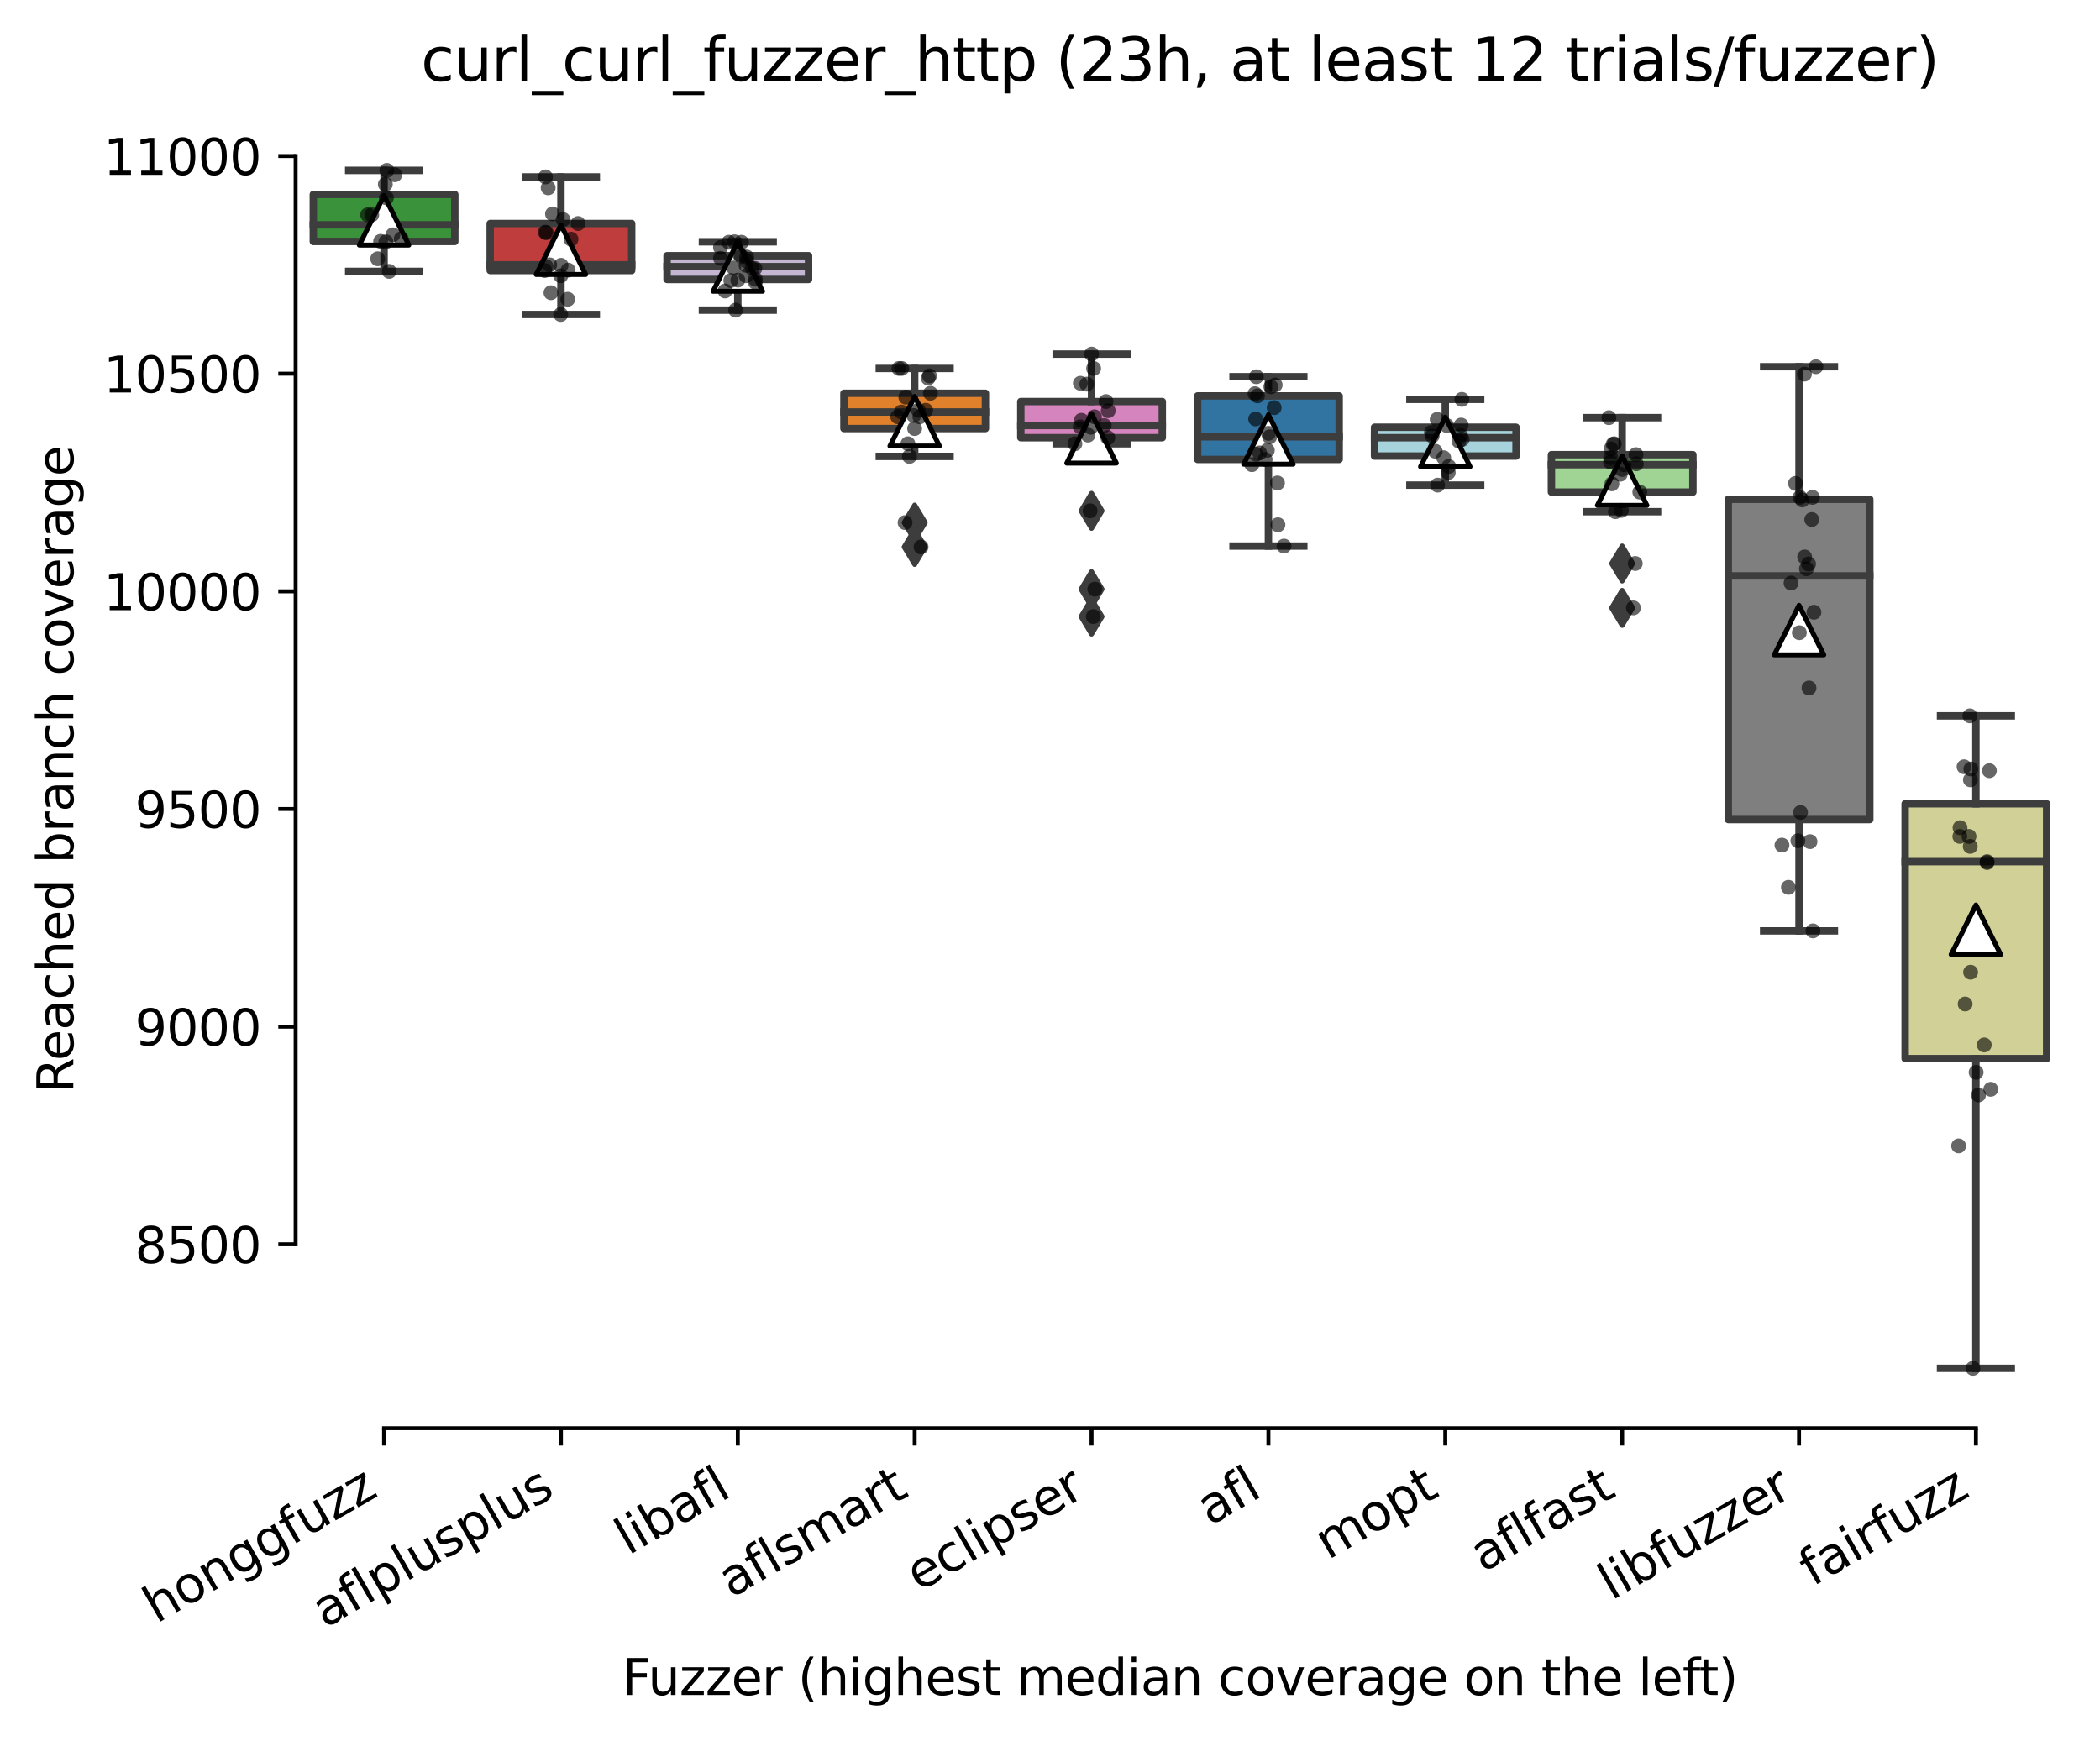 <?xml version="1.0" encoding="utf-8" standalone="no"?>
<!DOCTYPE svg PUBLIC "-//W3C//DTD SVG 1.1//EN"
  "http://www.w3.org/Graphics/SVG/1.1/DTD/svg11.dtd">
<svg xmlns:xlink="http://www.w3.org/1999/xlink" width="424.011pt" height="351.576pt" viewBox="0 0 424.011 351.576" xmlns="http://www.w3.org/2000/svg" version="1.1">
 <defs>
  <style type="text/css">*{stroke-linejoin: round; stroke-linecap: butt}</style>
 </defs>
 <g id="figure_1">
  <g id="patch_1">
   <path d="M 0 351.576 
L 424.011 351.576 
L 424.011 0 
L 0 0 
z
" style="fill: #ffffff"/>
  </g>
  <g id="axes_1">
   <g id="patch_2">
    <path d="M 59.691 288.43 
L 416.811 288.43 
L 416.811 22.318 
L 59.691 22.318 
z
" style="fill: #ffffff"/>
   </g>
   <g id="patch_3">
    <path d="M 63.262 48.765 
L 91.831 48.765 
L 91.831 39.271 
L 63.262 39.271 
L 63.262 48.765 
z
" clip-path="url(#pe1e9260112)" style="fill: #3a923a; stroke: #3d3d3d; stroke-width: 1.5; stroke-linejoin: miter"/>
   </g>
   <g id="patch_4">
    <path d="M 98.974 54.633 
L 127.543 54.633 
L 127.543 45.139 
L 98.974 45.139 
L 98.974 54.633 
z
" clip-path="url(#pe1e9260112)" style="fill: #c03d3e; stroke: #3d3d3d; stroke-width: 1.5; stroke-linejoin: miter"/>
   </g>
   <g id="patch_5">
    <path d="M 134.686 56.435 
L 163.255 56.435 
L 163.255 51.644 
L 134.686 51.644 
L 134.686 56.435 
z
" clip-path="url(#pe1e9260112)" style="fill: #c4b5d0; stroke: #3d3d3d; stroke-width: 1.5; stroke-linejoin: miter"/>
   </g>
   <g id="patch_6">
    <path d="M 170.398 86.543 
L 198.967 86.543 
L 198.967 79.422 
L 170.398 79.422 
L 170.398 86.543 
z
" clip-path="url(#pe1e9260112)" style="fill: #e1812c; stroke: #3d3d3d; stroke-width: 1.5; stroke-linejoin: miter"/>
   </g>
   <g id="patch_7">
    <path d="M 206.11 88.389 
L 234.679 88.389 
L 234.679 81.093 
L 206.11 81.093 
L 206.11 88.389 
z
" clip-path="url(#pe1e9260112)" style="fill: #d684bd; stroke: #3d3d3d; stroke-width: 1.5; stroke-linejoin: miter"/>
   </g>
   <g id="patch_8">
    <path d="M 241.822 92.784 
L 270.391 92.784 
L 270.391 79.95 
L 241.822 79.95 
L 241.822 92.784 
z
" clip-path="url(#pe1e9260112)" style="fill: #3274a1; stroke: #3d3d3d; stroke-width: 1.5; stroke-linejoin: miter"/>
   </g>
   <g id="patch_9">
    <path d="M 277.534 92.103 
L 306.103 92.103 
L 306.103 86.279 
L 277.534 86.279 
L 277.534 92.103 
z
" clip-path="url(#pe1e9260112)" style="fill: #a7d4dc; stroke: #3d3d3d; stroke-width: 1.5; stroke-linejoin: miter"/>
   </g>
   <g id="patch_10">
    <path d="M 313.246 99.377 
L 341.815 99.377 
L 341.815 91.817 
L 313.246 91.817 
L 313.246 99.377 
z
" clip-path="url(#pe1e9260112)" style="fill: #9fd495; stroke: #3d3d3d; stroke-width: 1.5; stroke-linejoin: miter"/>
   </g>
   <g id="patch_11">
    <path d="M 348.958 165.505 
L 377.527 165.505 
L 377.527 100.828 
L 348.958 100.828 
L 348.958 165.505 
z
" clip-path="url(#pe1e9260112)" style="fill: #7f7f7f; stroke: #3d3d3d; stroke-width: 1.5; stroke-linejoin: miter"/>
   </g>
   <g id="patch_12">
    <path d="M 384.67 213.788 
L 413.239 213.788 
L 413.239 162.319 
L 384.67 162.319 
L 384.67 213.788 
z
" clip-path="url(#pe1e9260112)" style="fill: #d1d197; stroke: #3d3d3d; stroke-width: 1.5; stroke-linejoin: miter"/>
   </g>
   <g id="matplotlib.axis_1">
    <g id="xtick_1">
     <g id="line2d_1">
      <defs>
       <path id="mdfa29555b4" d="M 0 0 
L 0 3.5 
" style="stroke: #000000; stroke-width: 0.8"/>
      </defs>
      <g>
       <use xlink:href="#mdfa29555b4" x="77.547" y="288.43" style="stroke: #000000; stroke-width: 0.8"/>
      </g>
     </g>
     <g id="text_1">
      <!-- honggfuzz -->
      <g transform="translate(31.607 327.933) rotate(-30) scale(0.1 -0.1)">
       <defs>
        <path id="DejaVuSans-68" d="M 3513 2113 
L 3513 0 
L 2938 0 
L 2938 2094 
Q 2938 2591 2744 2837 
Q 2550 3084 2163 3084 
Q 1697 3084 1428 2787 
Q 1159 2491 1159 1978 
L 1159 0 
L 581 0 
L 581 4863 
L 1159 4863 
L 1159 2956 
Q 1366 3272 1645 3428 
Q 1925 3584 2291 3584 
Q 2894 3584 3203 3211 
Q 3513 2838 3513 2113 
z
" transform="scale(0.016)"/>
        <path id="DejaVuSans-6f" d="M 1959 3097 
Q 1497 3097 1228 2736 
Q 959 2375 959 1747 
Q 959 1119 1226 758 
Q 1494 397 1959 397 
Q 2419 397 2687 759 
Q 2956 1122 2956 1747 
Q 2956 2369 2687 2733 
Q 2419 3097 1959 3097 
z
M 1959 3584 
Q 2709 3584 3137 3096 
Q 3566 2609 3566 1747 
Q 3566 888 3137 398 
Q 2709 -91 1959 -91 
Q 1206 -91 779 398 
Q 353 888 353 1747 
Q 353 2609 779 3096 
Q 1206 3584 1959 3584 
z
" transform="scale(0.016)"/>
        <path id="DejaVuSans-6e" d="M 3513 2113 
L 3513 0 
L 2938 0 
L 2938 2094 
Q 2938 2591 2744 2837 
Q 2550 3084 2163 3084 
Q 1697 3084 1428 2787 
Q 1159 2491 1159 1978 
L 1159 0 
L 581 0 
L 581 3500 
L 1159 3500 
L 1159 2956 
Q 1366 3272 1645 3428 
Q 1925 3584 2291 3584 
Q 2894 3584 3203 3211 
Q 3513 2838 3513 2113 
z
" transform="scale(0.016)"/>
        <path id="DejaVuSans-67" d="M 2906 1791 
Q 2906 2416 2648 2759 
Q 2391 3103 1925 3103 
Q 1463 3103 1205 2759 
Q 947 2416 947 1791 
Q 947 1169 1205 825 
Q 1463 481 1925 481 
Q 2391 481 2648 825 
Q 2906 1169 2906 1791 
z
M 3481 434 
Q 3481 -459 3084 -895 
Q 2688 -1331 1869 -1331 
Q 1566 -1331 1297 -1286 
Q 1028 -1241 775 -1147 
L 775 -588 
Q 1028 -725 1275 -790 
Q 1522 -856 1778 -856 
Q 2344 -856 2625 -561 
Q 2906 -266 2906 331 
L 2906 616 
Q 2728 306 2450 153 
Q 2172 0 1784 0 
Q 1141 0 747 490 
Q 353 981 353 1791 
Q 353 2603 747 3093 
Q 1141 3584 1784 3584 
Q 2172 3584 2450 3431 
Q 2728 3278 2906 2969 
L 2906 3500 
L 3481 3500 
L 3481 434 
z
" transform="scale(0.016)"/>
        <path id="DejaVuSans-66" d="M 2375 4863 
L 2375 4384 
L 1825 4384 
Q 1516 4384 1395 4259 
Q 1275 4134 1275 3809 
L 1275 3500 
L 2222 3500 
L 2222 3053 
L 1275 3053 
L 1275 0 
L 697 0 
L 697 3053 
L 147 3053 
L 147 3500 
L 697 3500 
L 697 3744 
Q 697 4328 969 4595 
Q 1241 4863 1831 4863 
L 2375 4863 
z
" transform="scale(0.016)"/>
        <path id="DejaVuSans-75" d="M 544 1381 
L 544 3500 
L 1119 3500 
L 1119 1403 
Q 1119 906 1312 657 
Q 1506 409 1894 409 
Q 2359 409 2629 706 
Q 2900 1003 2900 1516 
L 2900 3500 
L 3475 3500 
L 3475 0 
L 2900 0 
L 2900 538 
Q 2691 219 2414 64 
Q 2138 -91 1772 -91 
Q 1169 -91 856 284 
Q 544 659 544 1381 
z
M 1991 3584 
L 1991 3584 
z
" transform="scale(0.016)"/>
        <path id="DejaVuSans-7a" d="M 353 3500 
L 3084 3500 
L 3084 2975 
L 922 459 
L 3084 459 
L 3084 0 
L 275 0 
L 275 525 
L 2438 3041 
L 353 3041 
L 353 3500 
z
" transform="scale(0.016)"/>
       </defs>
       <use xlink:href="#DejaVuSans-68"/>
       <use xlink:href="#DejaVuSans-6f" x="63.379"/>
       <use xlink:href="#DejaVuSans-6e" x="124.561"/>
       <use xlink:href="#DejaVuSans-67" x="187.939"/>
       <use xlink:href="#DejaVuSans-67" x="251.416"/>
       <use xlink:href="#DejaVuSans-66" x="314.893"/>
       <use xlink:href="#DejaVuSans-75" x="350.098"/>
       <use xlink:href="#DejaVuSans-7a" x="413.477"/>
       <use xlink:href="#DejaVuSans-7a" x="465.967"/>
      </g>
     </g>
    </g>
    <g id="xtick_2">
     <g id="line2d_2">
      <g>
       <use xlink:href="#mdfa29555b4" x="113.259" y="288.43" style="stroke: #000000; stroke-width: 0.8"/>
      </g>
     </g>
     <g id="text_2">
      <!-- aflplusplus -->
      <g transform="translate(65.65 328.897) rotate(-30) scale(0.1 -0.1)">
       <defs>
        <path id="DejaVuSans-61" d="M 2194 1759 
Q 1497 1759 1228 1600 
Q 959 1441 959 1056 
Q 959 750 1161 570 
Q 1363 391 1709 391 
Q 2188 391 2477 730 
Q 2766 1069 2766 1631 
L 2766 1759 
L 2194 1759 
z
M 3341 1997 
L 3341 0 
L 2766 0 
L 2766 531 
Q 2569 213 2275 61 
Q 1981 -91 1556 -91 
Q 1019 -91 701 211 
Q 384 513 384 1019 
Q 384 1609 779 1909 
Q 1175 2209 1959 2209 
L 2766 2209 
L 2766 2266 
Q 2766 2663 2505 2880 
Q 2244 3097 1772 3097 
Q 1472 3097 1187 3025 
Q 903 2953 641 2809 
L 641 3341 
Q 956 3463 1253 3523 
Q 1550 3584 1831 3584 
Q 2591 3584 2966 3190 
Q 3341 2797 3341 1997 
z
" transform="scale(0.016)"/>
        <path id="DejaVuSans-6c" d="M 603 4863 
L 1178 4863 
L 1178 0 
L 603 0 
L 603 4863 
z
" transform="scale(0.016)"/>
        <path id="DejaVuSans-70" d="M 1159 525 
L 1159 -1331 
L 581 -1331 
L 581 3500 
L 1159 3500 
L 1159 2969 
Q 1341 3281 1617 3432 
Q 1894 3584 2278 3584 
Q 2916 3584 3314 3078 
Q 3713 2572 3713 1747 
Q 3713 922 3314 415 
Q 2916 -91 2278 -91 
Q 1894 -91 1617 61 
Q 1341 213 1159 525 
z
M 3116 1747 
Q 3116 2381 2855 2742 
Q 2594 3103 2138 3103 
Q 1681 3103 1420 2742 
Q 1159 2381 1159 1747 
Q 1159 1113 1420 752 
Q 1681 391 2138 391 
Q 2594 391 2855 752 
Q 3116 1113 3116 1747 
z
" transform="scale(0.016)"/>
        <path id="DejaVuSans-73" d="M 2834 3397 
L 2834 2853 
Q 2591 2978 2328 3040 
Q 2066 3103 1784 3103 
Q 1356 3103 1142 2972 
Q 928 2841 928 2578 
Q 928 2378 1081 2264 
Q 1234 2150 1697 2047 
L 1894 2003 
Q 2506 1872 2764 1633 
Q 3022 1394 3022 966 
Q 3022 478 2636 193 
Q 2250 -91 1575 -91 
Q 1294 -91 989 -36 
Q 684 19 347 128 
L 347 722 
Q 666 556 975 473 
Q 1284 391 1588 391 
Q 1994 391 2212 530 
Q 2431 669 2431 922 
Q 2431 1156 2273 1281 
Q 2116 1406 1581 1522 
L 1381 1569 
Q 847 1681 609 1914 
Q 372 2147 372 2553 
Q 372 3047 722 3315 
Q 1072 3584 1716 3584 
Q 2034 3584 2315 3537 
Q 2597 3491 2834 3397 
z
" transform="scale(0.016)"/>
       </defs>
       <use xlink:href="#DejaVuSans-61"/>
       <use xlink:href="#DejaVuSans-66" x="61.279"/>
       <use xlink:href="#DejaVuSans-6c" x="96.484"/>
       <use xlink:href="#DejaVuSans-70" x="124.268"/>
       <use xlink:href="#DejaVuSans-6c" x="187.744"/>
       <use xlink:href="#DejaVuSans-75" x="215.527"/>
       <use xlink:href="#DejaVuSans-73" x="278.906"/>
       <use xlink:href="#DejaVuSans-70" x="331.006"/>
       <use xlink:href="#DejaVuSans-6c" x="394.482"/>
       <use xlink:href="#DejaVuSans-75" x="422.266"/>
       <use xlink:href="#DejaVuSans-73" x="485.645"/>
      </g>
     </g>
    </g>
    <g id="xtick_3">
     <g id="line2d_3">
      <g>
       <use xlink:href="#mdfa29555b4" x="148.971" y="288.43" style="stroke: #000000; stroke-width: 0.8"/>
      </g>
     </g>
     <g id="text_3">
      <!-- libafl -->
      <g transform="translate(126.859 314.176) rotate(-30) scale(0.1 -0.1)">
       <defs>
        <path id="DejaVuSans-69" d="M 603 3500 
L 1178 3500 
L 1178 0 
L 603 0 
L 603 3500 
z
M 603 4863 
L 1178 4863 
L 1178 4134 
L 603 4134 
L 603 4863 
z
" transform="scale(0.016)"/>
        <path id="DejaVuSans-62" d="M 3116 1747 
Q 3116 2381 2855 2742 
Q 2594 3103 2138 3103 
Q 1681 3103 1420 2742 
Q 1159 2381 1159 1747 
Q 1159 1113 1420 752 
Q 1681 391 2138 391 
Q 2594 391 2855 752 
Q 3116 1113 3116 1747 
z
M 1159 2969 
Q 1341 3281 1617 3432 
Q 1894 3584 2278 3584 
Q 2916 3584 3314 3078 
Q 3713 2572 3713 1747 
Q 3713 922 3314 415 
Q 2916 -91 2278 -91 
Q 1894 -91 1617 61 
Q 1341 213 1159 525 
L 1159 0 
L 581 0 
L 581 4863 
L 1159 4863 
L 1159 2969 
z
" transform="scale(0.016)"/>
       </defs>
       <use xlink:href="#DejaVuSans-6c"/>
       <use xlink:href="#DejaVuSans-69" x="27.783"/>
       <use xlink:href="#DejaVuSans-62" x="55.566"/>
       <use xlink:href="#DejaVuSans-61" x="119.043"/>
       <use xlink:href="#DejaVuSans-66" x="180.322"/>
       <use xlink:href="#DejaVuSans-6c" x="215.527"/>
      </g>
     </g>
    </g>
    <g id="xtick_4">
     <g id="line2d_4">
      <g>
       <use xlink:href="#mdfa29555b4" x="184.683" y="288.43" style="stroke: #000000; stroke-width: 0.8"/>
      </g>
     </g>
     <g id="text_4">
      <!-- aflsmart -->
      <g transform="translate(147.672 322.779) rotate(-30) scale(0.1 -0.1)">
       <defs>
        <path id="DejaVuSans-6d" d="M 3328 2828 
Q 3544 3216 3844 3400 
Q 4144 3584 4550 3584 
Q 5097 3584 5394 3201 
Q 5691 2819 5691 2113 
L 5691 0 
L 5113 0 
L 5113 2094 
Q 5113 2597 4934 2840 
Q 4756 3084 4391 3084 
Q 3944 3084 3684 2787 
Q 3425 2491 3425 1978 
L 3425 0 
L 2847 0 
L 2847 2094 
Q 2847 2600 2669 2842 
Q 2491 3084 2119 3084 
Q 1678 3084 1418 2786 
Q 1159 2488 1159 1978 
L 1159 0 
L 581 0 
L 581 3500 
L 1159 3500 
L 1159 2956 
Q 1356 3278 1631 3431 
Q 1906 3584 2284 3584 
Q 2666 3584 2933 3390 
Q 3200 3197 3328 2828 
z
" transform="scale(0.016)"/>
        <path id="DejaVuSans-72" d="M 2631 2963 
Q 2534 3019 2420 3045 
Q 2306 3072 2169 3072 
Q 1681 3072 1420 2755 
Q 1159 2438 1159 1844 
L 1159 0 
L 581 0 
L 581 3500 
L 1159 3500 
L 1159 2956 
Q 1341 3275 1631 3429 
Q 1922 3584 2338 3584 
Q 2397 3584 2469 3576 
Q 2541 3569 2628 3553 
L 2631 2963 
z
" transform="scale(0.016)"/>
        <path id="DejaVuSans-74" d="M 1172 4494 
L 1172 3500 
L 2356 3500 
L 2356 3053 
L 1172 3053 
L 1172 1153 
Q 1172 725 1289 603 
Q 1406 481 1766 481 
L 2356 481 
L 2356 0 
L 1766 0 
Q 1100 0 847 248 
Q 594 497 594 1153 
L 594 3053 
L 172 3053 
L 172 3500 
L 594 3500 
L 594 4494 
L 1172 4494 
z
" transform="scale(0.016)"/>
       </defs>
       <use xlink:href="#DejaVuSans-61"/>
       <use xlink:href="#DejaVuSans-66" x="61.279"/>
       <use xlink:href="#DejaVuSans-6c" x="96.484"/>
       <use xlink:href="#DejaVuSans-73" x="124.268"/>
       <use xlink:href="#DejaVuSans-6d" x="176.367"/>
       <use xlink:href="#DejaVuSans-61" x="273.779"/>
       <use xlink:href="#DejaVuSans-72" x="335.059"/>
       <use xlink:href="#DejaVuSans-74" x="376.172"/>
      </g>
     </g>
    </g>
    <g id="xtick_5">
     <g id="line2d_5">
      <g>
       <use xlink:href="#mdfa29555b4" x="220.395" y="288.43" style="stroke: #000000; stroke-width: 0.8"/>
      </g>
     </g>
     <g id="text_5">
      <!-- eclipser -->
      <g transform="translate(185.554 321.525) rotate(-30) scale(0.1 -0.1)">
       <defs>
        <path id="DejaVuSans-65" d="M 3597 1894 
L 3597 1613 
L 953 1613 
Q 991 1019 1311 708 
Q 1631 397 2203 397 
Q 2534 397 2845 478 
Q 3156 559 3463 722 
L 3463 178 
Q 3153 47 2828 -22 
Q 2503 -91 2169 -91 
Q 1331 -91 842 396 
Q 353 884 353 1716 
Q 353 2575 817 3079 
Q 1281 3584 2069 3584 
Q 2775 3584 3186 3129 
Q 3597 2675 3597 1894 
z
M 3022 2063 
Q 3016 2534 2758 2815 
Q 2500 3097 2075 3097 
Q 1594 3097 1305 2825 
Q 1016 2553 972 2059 
L 3022 2063 
z
" transform="scale(0.016)"/>
        <path id="DejaVuSans-63" d="M 3122 3366 
L 3122 2828 
Q 2878 2963 2633 3030 
Q 2388 3097 2138 3097 
Q 1578 3097 1268 2742 
Q 959 2388 959 1747 
Q 959 1106 1268 751 
Q 1578 397 2138 397 
Q 2388 397 2633 464 
Q 2878 531 3122 666 
L 3122 134 
Q 2881 22 2623 -34 
Q 2366 -91 2075 -91 
Q 1284 -91 818 406 
Q 353 903 353 1747 
Q 353 2603 823 3093 
Q 1294 3584 2113 3584 
Q 2378 3584 2631 3529 
Q 2884 3475 3122 3366 
z
" transform="scale(0.016)"/>
       </defs>
       <use xlink:href="#DejaVuSans-65"/>
       <use xlink:href="#DejaVuSans-63" x="61.523"/>
       <use xlink:href="#DejaVuSans-6c" x="116.504"/>
       <use xlink:href="#DejaVuSans-69" x="144.287"/>
       <use xlink:href="#DejaVuSans-70" x="172.07"/>
       <use xlink:href="#DejaVuSans-73" x="235.547"/>
       <use xlink:href="#DejaVuSans-65" x="287.646"/>
       <use xlink:href="#DejaVuSans-72" x="349.17"/>
      </g>
     </g>
    </g>
    <g id="xtick_6">
     <g id="line2d_6">
      <g>
       <use xlink:href="#mdfa29555b4" x="256.107" y="288.43" style="stroke: #000000; stroke-width: 0.8"/>
      </g>
     </g>
     <g id="text_6">
      <!-- afl -->
      <g transform="translate(244.305 308.224) rotate(-30) scale(0.1 -0.1)">
       <use xlink:href="#DejaVuSans-61"/>
       <use xlink:href="#DejaVuSans-66" x="61.279"/>
       <use xlink:href="#DejaVuSans-6c" x="96.484"/>
      </g>
     </g>
    </g>
    <g id="xtick_7">
     <g id="line2d_7">
      <g>
       <use xlink:href="#mdfa29555b4" x="291.819" y="288.43" style="stroke: #000000; stroke-width: 0.8"/>
      </g>
     </g>
     <g id="text_7">
      <!-- mopt -->
      <g transform="translate(268.151 315.075) rotate(-30) scale(0.1 -0.1)">
       <use xlink:href="#DejaVuSans-6d"/>
       <use xlink:href="#DejaVuSans-6f" x="97.412"/>
       <use xlink:href="#DejaVuSans-70" x="158.594"/>
       <use xlink:href="#DejaVuSans-74" x="222.07"/>
      </g>
     </g>
    </g>
    <g id="xtick_8">
     <g id="line2d_8">
      <g>
       <use xlink:href="#mdfa29555b4" x="327.531" y="288.43" style="stroke: #000000; stroke-width: 0.8"/>
      </g>
     </g>
     <g id="text_8">
      <!-- aflfast -->
      <g transform="translate(299.467 317.613) rotate(-30) scale(0.1 -0.1)">
       <use xlink:href="#DejaVuSans-61"/>
       <use xlink:href="#DejaVuSans-66" x="61.279"/>
       <use xlink:href="#DejaVuSans-6c" x="96.484"/>
       <use xlink:href="#DejaVuSans-66" x="124.268"/>
       <use xlink:href="#DejaVuSans-61" x="159.473"/>
       <use xlink:href="#DejaVuSans-73" x="220.752"/>
       <use xlink:href="#DejaVuSans-74" x="272.852"/>
      </g>
     </g>
    </g>
    <g id="xtick_9">
     <g id="line2d_9">
      <g>
       <use xlink:href="#mdfa29555b4" x="363.243" y="288.43" style="stroke: #000000; stroke-width: 0.8"/>
      </g>
     </g>
     <g id="text_9">
      <!-- libfuzzer -->
      <g transform="translate(325.376 323.272) rotate(-30) scale(0.1 -0.1)">
       <use xlink:href="#DejaVuSans-6c"/>
       <use xlink:href="#DejaVuSans-69" x="27.783"/>
       <use xlink:href="#DejaVuSans-62" x="55.566"/>
       <use xlink:href="#DejaVuSans-66" x="119.043"/>
       <use xlink:href="#DejaVuSans-75" x="154.248"/>
       <use xlink:href="#DejaVuSans-7a" x="217.627"/>
       <use xlink:href="#DejaVuSans-7a" x="270.117"/>
       <use xlink:href="#DejaVuSans-65" x="322.607"/>
       <use xlink:href="#DejaVuSans-72" x="384.131"/>
      </g>
     </g>
    </g>
    <g id="xtick_10">
     <g id="line2d_10">
      <g>
       <use xlink:href="#mdfa29555b4" x="398.955" y="288.43" style="stroke: #000000; stroke-width: 0.8"/>
      </g>
     </g>
     <g id="text_10">
      <!-- fairfuzz -->
      <g transform="translate(365.965 320.457) rotate(-30) scale(0.1 -0.1)">
       <use xlink:href="#DejaVuSans-66"/>
       <use xlink:href="#DejaVuSans-61" x="35.205"/>
       <use xlink:href="#DejaVuSans-69" x="96.484"/>
       <use xlink:href="#DejaVuSans-72" x="124.268"/>
       <use xlink:href="#DejaVuSans-66" x="165.381"/>
       <use xlink:href="#DejaVuSans-75" x="200.586"/>
       <use xlink:href="#DejaVuSans-7a" x="263.965"/>
       <use xlink:href="#DejaVuSans-7a" x="316.455"/>
      </g>
     </g>
    </g>
    <g id="text_11">
     <!-- Fuzzer (highest median coverage on the left) -->
     <g transform="translate(125.633 342.297) scale(0.1 -0.1)">
      <defs>
       <path id="DejaVuSans-46" d="M 628 4666 
L 3309 4666 
L 3309 4134 
L 1259 4134 
L 1259 2759 
L 3109 2759 
L 3109 2228 
L 1259 2228 
L 1259 0 
L 628 0 
L 628 4666 
z
" transform="scale(0.016)"/>
       <path id="DejaVuSans-20" transform="scale(0.016)"/>
       <path id="DejaVuSans-28" d="M 1984 4856 
Q 1566 4138 1362 3434 
Q 1159 2731 1159 2009 
Q 1159 1288 1364 580 
Q 1569 -128 1984 -844 
L 1484 -844 
Q 1016 -109 783 600 
Q 550 1309 550 2009 
Q 550 2706 781 3412 
Q 1013 4119 1484 4856 
L 1984 4856 
z
" transform="scale(0.016)"/>
       <path id="DejaVuSans-64" d="M 2906 2969 
L 2906 4863 
L 3481 4863 
L 3481 0 
L 2906 0 
L 2906 525 
Q 2725 213 2448 61 
Q 2172 -91 1784 -91 
Q 1150 -91 751 415 
Q 353 922 353 1747 
Q 353 2572 751 3078 
Q 1150 3584 1784 3584 
Q 2172 3584 2448 3432 
Q 2725 3281 2906 2969 
z
M 947 1747 
Q 947 1113 1208 752 
Q 1469 391 1925 391 
Q 2381 391 2643 752 
Q 2906 1113 2906 1747 
Q 2906 2381 2643 2742 
Q 2381 3103 1925 3103 
Q 1469 3103 1208 2742 
Q 947 2381 947 1747 
z
" transform="scale(0.016)"/>
       <path id="DejaVuSans-76" d="M 191 3500 
L 800 3500 
L 1894 563 
L 2988 3500 
L 3597 3500 
L 2284 0 
L 1503 0 
L 191 3500 
z
" transform="scale(0.016)"/>
       <path id="DejaVuSans-29" d="M 513 4856 
L 1013 4856 
Q 1481 4119 1714 3412 
Q 1947 2706 1947 2009 
Q 1947 1309 1714 600 
Q 1481 -109 1013 -844 
L 513 -844 
Q 928 -128 1133 580 
Q 1338 1288 1338 2009 
Q 1338 2731 1133 3434 
Q 928 4138 513 4856 
z
" transform="scale(0.016)"/>
      </defs>
      <use xlink:href="#DejaVuSans-46"/>
      <use xlink:href="#DejaVuSans-75" x="52.02"/>
      <use xlink:href="#DejaVuSans-7a" x="115.398"/>
      <use xlink:href="#DejaVuSans-7a" x="167.889"/>
      <use xlink:href="#DejaVuSans-65" x="220.379"/>
      <use xlink:href="#DejaVuSans-72" x="281.902"/>
      <use xlink:href="#DejaVuSans-20" x="323.016"/>
      <use xlink:href="#DejaVuSans-28" x="354.803"/>
      <use xlink:href="#DejaVuSans-68" x="393.816"/>
      <use xlink:href="#DejaVuSans-69" x="457.195"/>
      <use xlink:href="#DejaVuSans-67" x="484.979"/>
      <use xlink:href="#DejaVuSans-68" x="548.455"/>
      <use xlink:href="#DejaVuSans-65" x="611.834"/>
      <use xlink:href="#DejaVuSans-73" x="673.357"/>
      <use xlink:href="#DejaVuSans-74" x="725.457"/>
      <use xlink:href="#DejaVuSans-20" x="764.666"/>
      <use xlink:href="#DejaVuSans-6d" x="796.453"/>
      <use xlink:href="#DejaVuSans-65" x="893.865"/>
      <use xlink:href="#DejaVuSans-64" x="955.389"/>
      <use xlink:href="#DejaVuSans-69" x="1018.865"/>
      <use xlink:href="#DejaVuSans-61" x="1046.648"/>
      <use xlink:href="#DejaVuSans-6e" x="1107.928"/>
      <use xlink:href="#DejaVuSans-20" x="1171.307"/>
      <use xlink:href="#DejaVuSans-63" x="1203.094"/>
      <use xlink:href="#DejaVuSans-6f" x="1258.074"/>
      <use xlink:href="#DejaVuSans-76" x="1319.256"/>
      <use xlink:href="#DejaVuSans-65" x="1378.436"/>
      <use xlink:href="#DejaVuSans-72" x="1439.959"/>
      <use xlink:href="#DejaVuSans-61" x="1481.072"/>
      <use xlink:href="#DejaVuSans-67" x="1542.352"/>
      <use xlink:href="#DejaVuSans-65" x="1605.828"/>
      <use xlink:href="#DejaVuSans-20" x="1667.352"/>
      <use xlink:href="#DejaVuSans-6f" x="1699.139"/>
      <use xlink:href="#DejaVuSans-6e" x="1760.32"/>
      <use xlink:href="#DejaVuSans-20" x="1823.699"/>
      <use xlink:href="#DejaVuSans-74" x="1855.486"/>
      <use xlink:href="#DejaVuSans-68" x="1894.695"/>
      <use xlink:href="#DejaVuSans-65" x="1958.074"/>
      <use xlink:href="#DejaVuSans-20" x="2019.598"/>
      <use xlink:href="#DejaVuSans-6c" x="2051.385"/>
      <use xlink:href="#DejaVuSans-65" x="2079.168"/>
      <use xlink:href="#DejaVuSans-66" x="2140.691"/>
      <use xlink:href="#DejaVuSans-74" x="2174.146"/>
      <use xlink:href="#DejaVuSans-29" x="2213.355"/>
     </g>
    </g>
   </g>
   <g id="matplotlib.axis_2">
    <g id="ytick_1">
     <g id="line2d_11">
      <defs>
       <path id="m0eae059e05" d="M 0 0 
L -3.5 0 
" style="stroke: #000000; stroke-width: 0.8"/>
      </defs>
      <g>
       <use xlink:href="#m0eae059e05" x="59.691" y="251.281" style="stroke: #000000; stroke-width: 0.8"/>
      </g>
     </g>
     <g id="text_12">
      <!-- 8500 -->
      <g transform="translate(27.241 255.08) scale(0.1 -0.1)">
       <defs>
        <path id="DejaVuSans-38" d="M 2034 2216 
Q 1584 2216 1326 1975 
Q 1069 1734 1069 1313 
Q 1069 891 1326 650 
Q 1584 409 2034 409 
Q 2484 409 2743 651 
Q 3003 894 3003 1313 
Q 3003 1734 2745 1975 
Q 2488 2216 2034 2216 
z
M 1403 2484 
Q 997 2584 770 2862 
Q 544 3141 544 3541 
Q 544 4100 942 4425 
Q 1341 4750 2034 4750 
Q 2731 4750 3128 4425 
Q 3525 4100 3525 3541 
Q 3525 3141 3298 2862 
Q 3072 2584 2669 2484 
Q 3125 2378 3379 2068 
Q 3634 1759 3634 1313 
Q 3634 634 3220 271 
Q 2806 -91 2034 -91 
Q 1263 -91 848 271 
Q 434 634 434 1313 
Q 434 1759 690 2068 
Q 947 2378 1403 2484 
z
M 1172 3481 
Q 1172 3119 1398 2916 
Q 1625 2713 2034 2713 
Q 2441 2713 2670 2916 
Q 2900 3119 2900 3481 
Q 2900 3844 2670 4047 
Q 2441 4250 2034 4250 
Q 1625 4250 1398 4047 
Q 1172 3844 1172 3481 
z
" transform="scale(0.016)"/>
        <path id="DejaVuSans-35" d="M 691 4666 
L 3169 4666 
L 3169 4134 
L 1269 4134 
L 1269 2991 
Q 1406 3038 1543 3061 
Q 1681 3084 1819 3084 
Q 2600 3084 3056 2656 
Q 3513 2228 3513 1497 
Q 3513 744 3044 326 
Q 2575 -91 1722 -91 
Q 1428 -91 1123 -41 
Q 819 9 494 109 
L 494 744 
Q 775 591 1075 516 
Q 1375 441 1709 441 
Q 2250 441 2565 725 
Q 2881 1009 2881 1497 
Q 2881 1984 2565 2268 
Q 2250 2553 1709 2553 
Q 1456 2553 1204 2497 
Q 953 2441 691 2322 
L 691 4666 
z
" transform="scale(0.016)"/>
        <path id="DejaVuSans-30" d="M 2034 4250 
Q 1547 4250 1301 3770 
Q 1056 3291 1056 2328 
Q 1056 1369 1301 889 
Q 1547 409 2034 409 
Q 2525 409 2770 889 
Q 3016 1369 3016 2328 
Q 3016 3291 2770 3770 
Q 2525 4250 2034 4250 
z
M 2034 4750 
Q 2819 4750 3233 4129 
Q 3647 3509 3647 2328 
Q 3647 1150 3233 529 
Q 2819 -91 2034 -91 
Q 1250 -91 836 529 
Q 422 1150 422 2328 
Q 422 3509 836 4129 
Q 1250 4750 2034 4750 
z
" transform="scale(0.016)"/>
       </defs>
       <use xlink:href="#DejaVuSans-38"/>
       <use xlink:href="#DejaVuSans-35" x="63.623"/>
       <use xlink:href="#DejaVuSans-30" x="127.246"/>
       <use xlink:href="#DejaVuSans-30" x="190.869"/>
      </g>
     </g>
    </g>
    <g id="ytick_2">
     <g id="line2d_12">
      <g>
       <use xlink:href="#m0eae059e05" x="59.691" y="207.327" style="stroke: #000000; stroke-width: 0.8"/>
      </g>
     </g>
     <g id="text_13">
      <!-- 9000 -->
      <g transform="translate(27.241 211.126) scale(0.1 -0.1)">
       <defs>
        <path id="DejaVuSans-39" d="M 703 97 
L 703 672 
Q 941 559 1184 500 
Q 1428 441 1663 441 
Q 2288 441 2617 861 
Q 2947 1281 2994 2138 
Q 2813 1869 2534 1725 
Q 2256 1581 1919 1581 
Q 1219 1581 811 2004 
Q 403 2428 403 3163 
Q 403 3881 828 4315 
Q 1253 4750 1959 4750 
Q 2769 4750 3195 4129 
Q 3622 3509 3622 2328 
Q 3622 1225 3098 567 
Q 2575 -91 1691 -91 
Q 1453 -91 1209 -44 
Q 966 3 703 97 
z
M 1959 2075 
Q 2384 2075 2632 2365 
Q 2881 2656 2881 3163 
Q 2881 3666 2632 3958 
Q 2384 4250 1959 4250 
Q 1534 4250 1286 3958 
Q 1038 3666 1038 3163 
Q 1038 2656 1286 2365 
Q 1534 2075 1959 2075 
z
" transform="scale(0.016)"/>
       </defs>
       <use xlink:href="#DejaVuSans-39"/>
       <use xlink:href="#DejaVuSans-30" x="63.623"/>
       <use xlink:href="#DejaVuSans-30" x="127.246"/>
       <use xlink:href="#DejaVuSans-30" x="190.869"/>
      </g>
     </g>
    </g>
    <g id="ytick_3">
     <g id="line2d_13">
      <g>
       <use xlink:href="#m0eae059e05" x="59.691" y="163.374" style="stroke: #000000; stroke-width: 0.8"/>
      </g>
     </g>
     <g id="text_14">
      <!-- 9500 -->
      <g transform="translate(27.241 167.173) scale(0.1 -0.1)">
       <use xlink:href="#DejaVuSans-39"/>
       <use xlink:href="#DejaVuSans-35" x="63.623"/>
       <use xlink:href="#DejaVuSans-30" x="127.246"/>
       <use xlink:href="#DejaVuSans-30" x="190.869"/>
      </g>
     </g>
    </g>
    <g id="ytick_4">
     <g id="line2d_14">
      <g>
       <use xlink:href="#m0eae059e05" x="59.691" y="119.42" style="stroke: #000000; stroke-width: 0.8"/>
      </g>
     </g>
     <g id="text_15">
      <!-- 10000 -->
      <g transform="translate(20.878 123.219) scale(0.1 -0.1)">
       <defs>
        <path id="DejaVuSans-31" d="M 794 531 
L 1825 531 
L 1825 4091 
L 703 3866 
L 703 4441 
L 1819 4666 
L 2450 4666 
L 2450 531 
L 3481 531 
L 3481 0 
L 794 0 
L 794 531 
z
" transform="scale(0.016)"/>
       </defs>
       <use xlink:href="#DejaVuSans-31"/>
       <use xlink:href="#DejaVuSans-30" x="63.623"/>
       <use xlink:href="#DejaVuSans-30" x="127.246"/>
       <use xlink:href="#DejaVuSans-30" x="190.869"/>
       <use xlink:href="#DejaVuSans-30" x="254.492"/>
      </g>
     </g>
    </g>
    <g id="ytick_5">
     <g id="line2d_15">
      <g>
       <use xlink:href="#m0eae059e05" x="59.691" y="75.467" style="stroke: #000000; stroke-width: 0.8"/>
      </g>
     </g>
     <g id="text_16">
      <!-- 10500 -->
      <g transform="translate(20.878 79.266) scale(0.1 -0.1)">
       <use xlink:href="#DejaVuSans-31"/>
       <use xlink:href="#DejaVuSans-30" x="63.623"/>
       <use xlink:href="#DejaVuSans-35" x="127.246"/>
       <use xlink:href="#DejaVuSans-30" x="190.869"/>
       <use xlink:href="#DejaVuSans-30" x="254.492"/>
      </g>
     </g>
    </g>
    <g id="ytick_6">
     <g id="line2d_16">
      <g>
       <use xlink:href="#m0eae059e05" x="59.691" y="31.513" style="stroke: #000000; stroke-width: 0.8"/>
      </g>
     </g>
     <g id="text_17">
      <!-- 11000 -->
      <g transform="translate(20.878 35.312) scale(0.1 -0.1)">
       <use xlink:href="#DejaVuSans-31"/>
       <use xlink:href="#DejaVuSans-31" x="63.623"/>
       <use xlink:href="#DejaVuSans-30" x="127.246"/>
       <use xlink:href="#DejaVuSans-30" x="190.869"/>
       <use xlink:href="#DejaVuSans-30" x="254.492"/>
      </g>
     </g>
    </g>
    <g id="text_18">
     <!-- Reached branch coverage -->
     <g transform="translate(14.798 220.706) rotate(-90) scale(0.1 -0.1)">
      <defs>
       <path id="DejaVuSans-52" d="M 2841 2188 
Q 3044 2119 3236 1894 
Q 3428 1669 3622 1275 
L 4263 0 
L 3584 0 
L 2988 1197 
Q 2756 1666 2539 1819 
Q 2322 1972 1947 1972 
L 1259 1972 
L 1259 0 
L 628 0 
L 628 4666 
L 2053 4666 
Q 2853 4666 3247 4331 
Q 3641 3997 3641 3322 
Q 3641 2881 3436 2590 
Q 3231 2300 2841 2188 
z
M 1259 4147 
L 1259 2491 
L 2053 2491 
Q 2509 2491 2742 2702 
Q 2975 2913 2975 3322 
Q 2975 3731 2742 3939 
Q 2509 4147 2053 4147 
L 1259 4147 
z
" transform="scale(0.016)"/>
      </defs>
      <use xlink:href="#DejaVuSans-52"/>
      <use xlink:href="#DejaVuSans-65" x="64.982"/>
      <use xlink:href="#DejaVuSans-61" x="126.506"/>
      <use xlink:href="#DejaVuSans-63" x="187.785"/>
      <use xlink:href="#DejaVuSans-68" x="242.766"/>
      <use xlink:href="#DejaVuSans-65" x="306.145"/>
      <use xlink:href="#DejaVuSans-64" x="367.668"/>
      <use xlink:href="#DejaVuSans-20" x="431.145"/>
      <use xlink:href="#DejaVuSans-62" x="462.932"/>
      <use xlink:href="#DejaVuSans-72" x="526.408"/>
      <use xlink:href="#DejaVuSans-61" x="567.521"/>
      <use xlink:href="#DejaVuSans-6e" x="628.801"/>
      <use xlink:href="#DejaVuSans-63" x="692.18"/>
      <use xlink:href="#DejaVuSans-68" x="747.16"/>
      <use xlink:href="#DejaVuSans-20" x="810.539"/>
      <use xlink:href="#DejaVuSans-63" x="842.326"/>
      <use xlink:href="#DejaVuSans-6f" x="897.307"/>
      <use xlink:href="#DejaVuSans-76" x="958.488"/>
      <use xlink:href="#DejaVuSans-65" x="1017.668"/>
      <use xlink:href="#DejaVuSans-72" x="1079.191"/>
      <use xlink:href="#DejaVuSans-61" x="1120.305"/>
      <use xlink:href="#DejaVuSans-67" x="1181.584"/>
      <use xlink:href="#DejaVuSans-65" x="1245.061"/>
     </g>
    </g>
   </g>
   <g id="line2d_17">
    <path d="M 77.547 48.765 
L 77.547 54.809 
" clip-path="url(#pe1e9260112)" style="fill: none; stroke: #3d3d3d; stroke-width: 1.5; stroke-linecap: square"/>
   </g>
   <g id="line2d_18">
    <path d="M 77.547 39.271 
L 77.547 34.414 
" clip-path="url(#pe1e9260112)" style="fill: none; stroke: #3d3d3d; stroke-width: 1.5; stroke-linecap: square"/>
   </g>
   <g id="line2d_19">
    <path d="M 70.404 54.809 
L 84.689 54.809 
" clip-path="url(#pe1e9260112)" style="fill: none; stroke: #3d3d3d; stroke-width: 1.5; stroke-linecap: square"/>
   </g>
   <g id="line2d_20">
    <path d="M 70.404 34.414 
L 84.689 34.414 
" clip-path="url(#pe1e9260112)" style="fill: none; stroke: #3d3d3d; stroke-width: 1.5; stroke-linecap: square"/>
   </g>
   <g id="line2d_21"/>
   <g id="line2d_22">
    <path d="M 113.259 54.633 
L 113.259 63.511 
" clip-path="url(#pe1e9260112)" style="fill: none; stroke: #3d3d3d; stroke-width: 1.5; stroke-linecap: square"/>
   </g>
   <g id="line2d_23">
    <path d="M 113.259 45.139 
L 113.259 35.733 
" clip-path="url(#pe1e9260112)" style="fill: none; stroke: #3d3d3d; stroke-width: 1.5; stroke-linecap: square"/>
   </g>
   <g id="line2d_24">
    <path d="M 106.116 63.511 
L 120.401 63.511 
" clip-path="url(#pe1e9260112)" style="fill: none; stroke: #3d3d3d; stroke-width: 1.5; stroke-linecap: square"/>
   </g>
   <g id="line2d_25">
    <path d="M 106.116 35.733 
L 120.401 35.733 
" clip-path="url(#pe1e9260112)" style="fill: none; stroke: #3d3d3d; stroke-width: 1.5; stroke-linecap: square"/>
   </g>
   <g id="line2d_26"/>
   <g id="line2d_27">
    <path d="M 148.971 56.435 
L 148.971 62.632 
" clip-path="url(#pe1e9260112)" style="fill: none; stroke: #3d3d3d; stroke-width: 1.5; stroke-linecap: square"/>
   </g>
   <g id="line2d_28">
    <path d="M 148.971 51.644 
L 148.971 48.831 
" clip-path="url(#pe1e9260112)" style="fill: none; stroke: #3d3d3d; stroke-width: 1.5; stroke-linecap: square"/>
   </g>
   <g id="line2d_29">
    <path d="M 141.828 62.632 
L 156.113 62.632 
" clip-path="url(#pe1e9260112)" style="fill: none; stroke: #3d3d3d; stroke-width: 1.5; stroke-linecap: square"/>
   </g>
   <g id="line2d_30">
    <path d="M 141.828 48.831 
L 156.113 48.831 
" clip-path="url(#pe1e9260112)" style="fill: none; stroke: #3d3d3d; stroke-width: 1.5; stroke-linecap: square"/>
   </g>
   <g id="line2d_31"/>
   <g id="line2d_32">
    <path d="M 184.683 86.543 
L 184.683 92.169 
" clip-path="url(#pe1e9260112)" style="fill: none; stroke: #3d3d3d; stroke-width: 1.5; stroke-linecap: square"/>
   </g>
   <g id="line2d_33">
    <path d="M 184.683 79.422 
L 184.683 74.412 
" clip-path="url(#pe1e9260112)" style="fill: none; stroke: #3d3d3d; stroke-width: 1.5; stroke-linecap: square"/>
   </g>
   <g id="line2d_34">
    <path d="M 177.54 92.169 
L 191.825 92.169 
" clip-path="url(#pe1e9260112)" style="fill: none; stroke: #3d3d3d; stroke-width: 1.5; stroke-linecap: square"/>
   </g>
   <g id="line2d_35">
    <path d="M 177.54 74.412 
L 191.825 74.412 
" clip-path="url(#pe1e9260112)" style="fill: none; stroke: #3d3d3d; stroke-width: 1.5; stroke-linecap: square"/>
   </g>
   <g id="line2d_36">
    <defs>
     <path id="m895eac7c43" d="M -0 3.536 
L 2.121 0 
L -0 -3.536 
L -2.121 -0 
z
" style="stroke: #3d3d3d; stroke-linejoin: miter"/>
    </defs>
    <g clip-path="url(#pe1e9260112)">
     <use xlink:href="#m895eac7c43" x="184.683" y="110.454" style="fill: #3d3d3d; stroke: #3d3d3d; stroke-linejoin: miter"/>
     <use xlink:href="#m895eac7c43" x="184.683" y="105.531" style="fill: #3d3d3d; stroke: #3d3d3d; stroke-linejoin: miter"/>
    </g>
   </g>
   <g id="line2d_37">
    <path d="M 220.395 88.389 
L 220.395 89.62 
" clip-path="url(#pe1e9260112)" style="fill: none; stroke: #3d3d3d; stroke-width: 1.5; stroke-linecap: square"/>
   </g>
   <g id="line2d_38">
    <path d="M 220.395 81.093 
L 220.395 71.511 
" clip-path="url(#pe1e9260112)" style="fill: none; stroke: #3d3d3d; stroke-width: 1.5; stroke-linecap: square"/>
   </g>
   <g id="line2d_39">
    <path d="M 213.252 89.62 
L 227.537 89.62 
" clip-path="url(#pe1e9260112)" style="fill: none; stroke: #3d3d3d; stroke-width: 1.5; stroke-linecap: square"/>
   </g>
   <g id="line2d_40">
    <path d="M 213.252 71.511 
L 227.537 71.511 
" clip-path="url(#pe1e9260112)" style="fill: none; stroke: #3d3d3d; stroke-width: 1.5; stroke-linecap: square"/>
   </g>
   <g id="line2d_41">
    <g clip-path="url(#pe1e9260112)">
     <use xlink:href="#m895eac7c43" x="220.395" y="103.157" style="fill: #3d3d3d; stroke: #3d3d3d; stroke-linejoin: miter"/>
     <use xlink:href="#m895eac7c43" x="220.395" y="124.519" style="fill: #3d3d3d; stroke: #3d3d3d; stroke-linejoin: miter"/>
     <use xlink:href="#m895eac7c43" x="220.395" y="118.981" style="fill: #3d3d3d; stroke: #3d3d3d; stroke-linejoin: miter"/>
    </g>
   </g>
   <g id="line2d_42">
    <path d="M 256.107 92.784 
L 256.107 110.278 
" clip-path="url(#pe1e9260112)" style="fill: none; stroke: #3d3d3d; stroke-width: 1.5; stroke-linecap: square"/>
   </g>
   <g id="line2d_43">
    <path d="M 256.107 79.95 
L 256.107 76.082 
" clip-path="url(#pe1e9260112)" style="fill: none; stroke: #3d3d3d; stroke-width: 1.5; stroke-linecap: square"/>
   </g>
   <g id="line2d_44">
    <path d="M 248.964 110.278 
L 263.249 110.278 
" clip-path="url(#pe1e9260112)" style="fill: none; stroke: #3d3d3d; stroke-width: 1.5; stroke-linecap: square"/>
   </g>
   <g id="line2d_45">
    <path d="M 248.964 76.082 
L 263.249 76.082 
" clip-path="url(#pe1e9260112)" style="fill: none; stroke: #3d3d3d; stroke-width: 1.5; stroke-linecap: square"/>
   </g>
   <g id="line2d_46"/>
   <g id="line2d_47">
    <path d="M 291.819 92.103 
L 291.819 97.971 
" clip-path="url(#pe1e9260112)" style="fill: none; stroke: #3d3d3d; stroke-width: 1.5; stroke-linecap: square"/>
   </g>
   <g id="line2d_48">
    <path d="M 291.819 86.279 
L 291.819 80.653 
" clip-path="url(#pe1e9260112)" style="fill: none; stroke: #3d3d3d; stroke-width: 1.5; stroke-linecap: square"/>
   </g>
   <g id="line2d_49">
    <path d="M 284.676 97.971 
L 298.961 97.971 
" clip-path="url(#pe1e9260112)" style="fill: none; stroke: #3d3d3d; stroke-width: 1.5; stroke-linecap: square"/>
   </g>
   <g id="line2d_50">
    <path d="M 284.676 80.653 
L 298.961 80.653 
" clip-path="url(#pe1e9260112)" style="fill: none; stroke: #3d3d3d; stroke-width: 1.5; stroke-linecap: square"/>
   </g>
   <g id="line2d_51"/>
   <g id="line2d_52">
    <path d="M 327.531 99.377 
L 327.531 103.333 
" clip-path="url(#pe1e9260112)" style="fill: none; stroke: #3d3d3d; stroke-width: 1.5; stroke-linecap: square"/>
   </g>
   <g id="line2d_53">
    <path d="M 327.531 91.817 
L 327.531 84.345 
" clip-path="url(#pe1e9260112)" style="fill: none; stroke: #3d3d3d; stroke-width: 1.5; stroke-linecap: square"/>
   </g>
   <g id="line2d_54">
    <path d="M 320.388 103.333 
L 334.673 103.333 
" clip-path="url(#pe1e9260112)" style="fill: none; stroke: #3d3d3d; stroke-width: 1.5; stroke-linecap: square"/>
   </g>
   <g id="line2d_55">
    <path d="M 320.388 84.345 
L 334.673 84.345 
" clip-path="url(#pe1e9260112)" style="fill: none; stroke: #3d3d3d; stroke-width: 1.5; stroke-linecap: square"/>
   </g>
   <g id="line2d_56">
    <g clip-path="url(#pe1e9260112)">
     <use xlink:href="#m895eac7c43" x="327.531" y="113.794" style="fill: #3d3d3d; stroke: #3d3d3d; stroke-linejoin: miter"/>
     <use xlink:href="#m895eac7c43" x="327.531" y="122.761" style="fill: #3d3d3d; stroke: #3d3d3d; stroke-linejoin: miter"/>
    </g>
   </g>
   <g id="line2d_57">
    <path d="M 363.243 165.505 
L 363.243 187.988 
" clip-path="url(#pe1e9260112)" style="fill: none; stroke: #3d3d3d; stroke-width: 1.5; stroke-linecap: square"/>
   </g>
   <g id="line2d_58">
    <path d="M 363.243 100.828 
L 363.243 74.06 
" clip-path="url(#pe1e9260112)" style="fill: none; stroke: #3d3d3d; stroke-width: 1.5; stroke-linecap: square"/>
   </g>
   <g id="line2d_59">
    <path d="M 356.1 187.988 
L 370.385 187.988 
" clip-path="url(#pe1e9260112)" style="fill: none; stroke: #3d3d3d; stroke-width: 1.5; stroke-linecap: square"/>
   </g>
   <g id="line2d_60">
    <path d="M 356.1 74.06 
L 370.385 74.06 
" clip-path="url(#pe1e9260112)" style="fill: none; stroke: #3d3d3d; stroke-width: 1.5; stroke-linecap: square"/>
   </g>
   <g id="line2d_61"/>
   <g id="line2d_62">
    <path d="M 398.955 213.788 
L 398.955 276.334 
" clip-path="url(#pe1e9260112)" style="fill: none; stroke: #3d3d3d; stroke-width: 1.5; stroke-linecap: square"/>
   </g>
   <g id="line2d_63">
    <path d="M 398.955 162.319 
L 398.955 144.562 
" clip-path="url(#pe1e9260112)" style="fill: none; stroke: #3d3d3d; stroke-width: 1.5; stroke-linecap: square"/>
   </g>
   <g id="line2d_64">
    <path d="M 391.812 276.334 
L 406.097 276.334 
" clip-path="url(#pe1e9260112)" style="fill: none; stroke: #3d3d3d; stroke-width: 1.5; stroke-linecap: square"/>
   </g>
   <g id="line2d_65">
    <path d="M 391.812 144.562 
L 406.097 144.562 
" clip-path="url(#pe1e9260112)" style="fill: none; stroke: #3d3d3d; stroke-width: 1.5; stroke-linecap: square"/>
   </g>
   <g id="line2d_66"/>
   <g id="line2d_67">
    <path d="M 63.262 45.402 
L 91.831 45.402 
" clip-path="url(#pe1e9260112)" style="fill: none; stroke: #3d3d3d; stroke-width: 1.5; stroke-linecap: square"/>
   </g>
   <g id="line2d_68">
    <defs>
     <path id="mbdc468ddc1" d="M 0 -5 
L -5 5 
L 5 5 
z
" style="stroke: #000000; stroke-linejoin: miter"/>
    </defs>
    <g clip-path="url(#pe1e9260112)">
     <use xlink:href="#mbdc468ddc1" x="77.547" y="44.494" style="fill: #ffffff; stroke: #000000; stroke-linejoin: miter"/>
    </g>
   </g>
   <g id="line2d_69">
    <path d="M 98.974 53.49 
L 127.543 53.49 
" clip-path="url(#pe1e9260112)" style="fill: none; stroke: #3d3d3d; stroke-width: 1.5; stroke-linecap: square"/>
   </g>
   <g id="line2d_70">
    <g clip-path="url(#pe1e9260112)">
     <use xlink:href="#mbdc468ddc1" x="113.259" y="50.434" style="fill: #ffffff; stroke: #000000; stroke-linejoin: miter"/>
    </g>
   </g>
   <g id="line2d_71">
    <path d="M 134.686 53.842 
L 163.255 53.842 
" clip-path="url(#pe1e9260112)" style="fill: none; stroke: #3d3d3d; stroke-width: 1.5; stroke-linecap: square"/>
   </g>
   <g id="line2d_72">
    <g clip-path="url(#pe1e9260112)">
     <use xlink:href="#mbdc468ddc1" x="148.971" y="53.82" style="fill: #ffffff; stroke: #000000; stroke-linejoin: miter"/>
    </g>
   </g>
   <g id="line2d_73">
    <path d="M 170.398 83.202 
L 198.967 83.202 
" clip-path="url(#pe1e9260112)" style="fill: none; stroke: #3d3d3d; stroke-width: 1.5; stroke-linecap: square"/>
   </g>
   <g id="line2d_74">
    <g clip-path="url(#pe1e9260112)">
     <use xlink:href="#mbdc468ddc1" x="184.683" y="85.069" style="fill: #ffffff; stroke: #000000; stroke-linejoin: miter"/>
    </g>
   </g>
   <g id="line2d_75">
    <path d="M 206.11 85.928 
L 234.679 85.928 
" clip-path="url(#pe1e9260112)" style="fill: none; stroke: #3d3d3d; stroke-width: 1.5; stroke-linecap: square"/>
   </g>
   <g id="line2d_76">
    <g clip-path="url(#pe1e9260112)">
     <use xlink:href="#mbdc468ddc1" x="220.395" y="88.523" style="fill: #ffffff; stroke: #000000; stroke-linejoin: miter"/>
    </g>
   </g>
   <g id="line2d_77">
    <path d="M 241.822 88.213 
L 270.391 88.213 
" clip-path="url(#pe1e9260112)" style="fill: none; stroke: #3d3d3d; stroke-width: 1.5; stroke-linecap: square"/>
   </g>
   <g id="line2d_78">
    <g clip-path="url(#pe1e9260112)">
     <use xlink:href="#mbdc468ddc1" x="256.107" y="88.741" style="fill: #ffffff; stroke: #000000; stroke-linejoin: miter"/>
    </g>
   </g>
   <g id="line2d_79">
    <path d="M 277.534 88.389 
L 306.103 88.389 
" clip-path="url(#pe1e9260112)" style="fill: none; stroke: #3d3d3d; stroke-width: 1.5; stroke-linecap: square"/>
   </g>
   <g id="line2d_80">
    <g clip-path="url(#pe1e9260112)">
     <use xlink:href="#mbdc468ddc1" x="291.819" y="89.243" style="fill: #ffffff; stroke: #000000; stroke-linejoin: miter"/>
    </g>
   </g>
   <g id="line2d_81">
    <path d="M 313.246 93.839 
L 341.815 93.839 
" clip-path="url(#pe1e9260112)" style="fill: none; stroke: #3d3d3d; stroke-width: 1.5; stroke-linecap: square"/>
   </g>
   <g id="line2d_82">
    <g clip-path="url(#pe1e9260112)">
     <use xlink:href="#mbdc468ddc1" x="327.531" y="97.061" style="fill: #ffffff; stroke: #000000; stroke-linejoin: miter"/>
    </g>
   </g>
   <g id="line2d_83">
    <path d="M 348.958 116.299 
L 377.527 116.299 
" clip-path="url(#pe1e9260112)" style="fill: none; stroke: #3d3d3d; stroke-width: 1.5; stroke-linecap: square"/>
   </g>
   <g id="line2d_84">
    <g clip-path="url(#pe1e9260112)">
     <use xlink:href="#mbdc468ddc1" x="363.243" y="127.248" style="fill: #ffffff; stroke: #000000; stroke-linejoin: miter"/>
    </g>
   </g>
   <g id="line2d_85">
    <path d="M 384.67 174.01 
L 413.239 174.01 
" clip-path="url(#pe1e9260112)" style="fill: none; stroke: #3d3d3d; stroke-width: 1.5; stroke-linecap: square"/>
   </g>
   <g id="line2d_86">
    <g clip-path="url(#pe1e9260112)">
     <use xlink:href="#mbdc468ddc1" x="398.955" y="187.761" style="fill: #ffffff; stroke: #000000; stroke-linejoin: miter"/>
    </g>
   </g>
   <g id="patch_13">
    <path d="M 59.691 251.281 
L 59.691 31.513 
" style="fill: none; stroke: #000000; stroke-width: 0.8; stroke-linejoin: miter; stroke-linecap: square"/>
   </g>
   <g id="patch_14">
    <path d="M 77.547 288.43 
L 398.955 288.43 
" style="fill: none; stroke: #000000; stroke-width: 0.8; stroke-linejoin: miter; stroke-linecap: square"/>
   </g>
   <g id="PathCollection_1">
    <defs>
     <path id="m1b9d92a83e" d="M 0 1.5 
C 0.398 1.5 0.779 1.342 1.061 1.061 
C 1.342 0.779 1.5 0.398 1.5 0 
C 1.5 -0.398 1.342 -0.779 1.061 -1.061 
C 0.779 -1.342 0.398 -1.5 0 -1.5 
C -0.398 -1.5 -0.779 -1.342 -1.061 -1.061 
C -1.342 -0.779 -1.5 -0.398 -1.5 0 
C -1.5 0.398 -1.342 0.779 -1.061 1.061 
C -0.779 1.342 -0.398 1.5 0 1.5 
z
"/>
    </defs>
    <g clip-path="url(#pe1e9260112)">
     <use xlink:href="#m1b9d92a83e" x="76.848" y="48.743" style="fill-opacity: 0.6"/>
     <use xlink:href="#m1b9d92a83e" x="77.922" y="48.831" style="fill-opacity: 0.6"/>
     <use xlink:href="#m1b9d92a83e" x="79.334" y="47.424" style="fill-opacity: 0.6"/>
     <use xlink:href="#m1b9d92a83e" x="78.015" y="39.952" style="fill-opacity: 0.6"/>
     <use xlink:href="#m1b9d92a83e" x="78.582" y="54.809" style="fill-opacity: 0.6"/>
     <use xlink:href="#m1b9d92a83e" x="79.72" y="35.293" style="fill-opacity: 0.6"/>
     <use xlink:href="#m1b9d92a83e" x="76.263" y="52.259" style="fill-opacity: 0.6"/>
     <use xlink:href="#m1b9d92a83e" x="74.235" y="43.381" style="fill-opacity: 0.6"/>
     <use xlink:href="#m1b9d92a83e" x="78.103" y="34.414" style="fill-opacity: 0.6"/>
     <use xlink:href="#m1b9d92a83e" x="81.015" y="48.216" style="fill-opacity: 0.6"/>
     <use xlink:href="#m1b9d92a83e" x="75.061" y="43.381" style="fill-opacity: 0.6"/>
     <use xlink:href="#m1b9d92a83e" x="77.803" y="37.227" style="fill-opacity: 0.6"/>
    </g>
   </g>
   <g id="PathCollection_2">
    <g clip-path="url(#pe1e9260112)">
     <use xlink:href="#m1b9d92a83e" x="116.715" y="45.139" style="fill-opacity: 0.6"/>
     <use xlink:href="#m1b9d92a83e" x="110.268" y="53.842" style="fill-opacity: 0.6"/>
     <use xlink:href="#m1b9d92a83e" x="111.247" y="59.116" style="fill-opacity: 0.6"/>
     <use xlink:href="#m1b9d92a83e" x="115.299" y="48.303" style="fill-opacity: 0.6"/>
     <use xlink:href="#m1b9d92a83e" x="109.99" y="54.633" style="fill-opacity: 0.6"/>
     <use xlink:href="#m1b9d92a83e" x="110.138" y="35.733" style="fill-opacity: 0.6"/>
     <use xlink:href="#m1b9d92a83e" x="113.22" y="63.511" style="fill-opacity: 0.6"/>
     <use xlink:href="#m1b9d92a83e" x="113.284" y="53.578" style="fill-opacity: 0.6"/>
     <use xlink:href="#m1b9d92a83e" x="110.997" y="53.49" style="fill-opacity: 0.6"/>
     <use xlink:href="#m1b9d92a83e" x="111.558" y="43.205" style="fill-opacity: 0.6"/>
     <use xlink:href="#m1b9d92a83e" x="113.689" y="44.348" style="fill-opacity: 0.6"/>
     <use xlink:href="#m1b9d92a83e" x="113.229" y="55.688" style="fill-opacity: 0.6"/>
     <use xlink:href="#m1b9d92a83e" x="110.314" y="46.985" style="fill-opacity: 0.6"/>
     <use xlink:href="#m1b9d92a83e" x="110.68" y="37.93" style="fill-opacity: 0.6"/>
     <use xlink:href="#m1b9d92a83e" x="114.631" y="60.435" style="fill-opacity: 0.6"/>
     <use xlink:href="#m1b9d92a83e" x="114.707" y="54.545" style="fill-opacity: 0.6"/>
     <use xlink:href="#m1b9d92a83e" x="110.087" y="46.897" style="fill-opacity: 0.6"/>
    </g>
   </g>
   <g id="PathCollection_3">
    <g clip-path="url(#pe1e9260112)">
     <use xlink:href="#m1b9d92a83e" x="149.309" y="51.38" style="fill-opacity: 0.6"/>
     <use xlink:href="#m1b9d92a83e" x="147.556" y="56.655" style="fill-opacity: 0.6"/>
     <use xlink:href="#m1b9d92a83e" x="148.159" y="54.105" style="fill-opacity: 0.6"/>
     <use xlink:href="#m1b9d92a83e" x="150.642" y="55.688" style="fill-opacity: 0.6"/>
     <use xlink:href="#m1b9d92a83e" x="148.982" y="56.567" style="fill-opacity: 0.6"/>
     <use xlink:href="#m1b9d92a83e" x="148.533" y="62.632" style="fill-opacity: 0.6"/>
     <use xlink:href="#m1b9d92a83e" x="152.515" y="56.391" style="fill-opacity: 0.6"/>
     <use xlink:href="#m1b9d92a83e" x="150.757" y="52.787" style="fill-opacity: 0.6"/>
     <use xlink:href="#m1b9d92a83e" x="152.521" y="57.006" style="fill-opacity: 0.6"/>
     <use xlink:href="#m1b9d92a83e" x="151.869" y="54.193" style="fill-opacity: 0.6"/>
     <use xlink:href="#m1b9d92a83e" x="145.477" y="49.974" style="fill-opacity: 0.6"/>
     <use xlink:href="#m1b9d92a83e" x="149.671" y="51.732" style="fill-opacity: 0.6"/>
     <use xlink:href="#m1b9d92a83e" x="152.432" y="54.193" style="fill-opacity: 0.6"/>
     <use xlink:href="#m1b9d92a83e" x="145.476" y="52.171" style="fill-opacity: 0.6"/>
     <use xlink:href="#m1b9d92a83e" x="150.63" y="53.578" style="fill-opacity: 0.6"/>
     <use xlink:href="#m1b9d92a83e" x="146.407" y="58.764" style="fill-opacity: 0.6"/>
     <use xlink:href="#m1b9d92a83e" x="150.767" y="51.908" style="fill-opacity: 0.6"/>
     <use xlink:href="#m1b9d92a83e" x="148.304" y="48.831" style="fill-opacity: 0.6"/>
     <use xlink:href="#m1b9d92a83e" x="147.161" y="48.919" style="fill-opacity: 0.6"/>
     <use xlink:href="#m1b9d92a83e" x="149.714" y="48.919" style="fill-opacity: 0.6"/>
    </g>
   </g>
   <g id="PathCollection_4">
    <g clip-path="url(#pe1e9260112)">
     <use xlink:href="#m1b9d92a83e" x="186.904" y="82.851" style="fill-opacity: 0.6"/>
     <use xlink:href="#m1b9d92a83e" x="187.671" y="75.906" style="fill-opacity: 0.6"/>
     <use xlink:href="#m1b9d92a83e" x="182.068" y="74.412" style="fill-opacity: 0.6"/>
     <use xlink:href="#m1b9d92a83e" x="181.258" y="84.169" style="fill-opacity: 0.6"/>
     <use xlink:href="#m1b9d92a83e" x="184.503" y="83.906" style="fill-opacity: 0.6"/>
     <use xlink:href="#m1b9d92a83e" x="187.408" y="76.346" style="fill-opacity: 0.6"/>
     <use xlink:href="#m1b9d92a83e" x="185.968" y="110.454" style="fill-opacity: 0.6"/>
     <use xlink:href="#m1b9d92a83e" x="182.74" y="105.531" style="fill-opacity: 0.6"/>
     <use xlink:href="#m1b9d92a83e" x="182.893" y="80.214" style="fill-opacity: 0.6"/>
     <use xlink:href="#m1b9d92a83e" x="185.725" y="84.169" style="fill-opacity: 0.6"/>
     <use xlink:href="#m1b9d92a83e" x="184.675" y="86.543" style="fill-opacity: 0.6"/>
     <use xlink:href="#m1b9d92a83e" x="187.863" y="79.422" style="fill-opacity: 0.6"/>
     <use xlink:href="#m1b9d92a83e" x="181.494" y="74.412" style="fill-opacity: 0.6"/>
     <use xlink:href="#m1b9d92a83e" x="183.63" y="92.169" style="fill-opacity: 0.6"/>
     <use xlink:href="#m1b9d92a83e" x="183.316" y="89.62" style="fill-opacity: 0.6"/>
     <use xlink:href="#m1b9d92a83e" x="182.001" y="83.202" style="fill-opacity: 0.6"/>
     <use xlink:href="#m1b9d92a83e" x="185.412" y="82.851" style="fill-opacity: 0.6"/>
    </g>
   </g>
   <g id="PathCollection_5">
    <g clip-path="url(#pe1e9260112)">
     <use xlink:href="#m1b9d92a83e" x="220.814" y="74.412" style="fill-opacity: 0.6"/>
     <use xlink:href="#m1b9d92a83e" x="220.11" y="103.157" style="fill-opacity: 0.6"/>
     <use xlink:href="#m1b9d92a83e" x="219.44" y="77.576" style="fill-opacity: 0.6"/>
     <use xlink:href="#m1b9d92a83e" x="220.242" y="86.279" style="fill-opacity: 0.6"/>
     <use xlink:href="#m1b9d92a83e" x="220.986" y="84.169" style="fill-opacity: 0.6"/>
     <use xlink:href="#m1b9d92a83e" x="220.754" y="124.519" style="fill-opacity: 0.6"/>
     <use xlink:href="#m1b9d92a83e" x="218.34" y="84.873" style="fill-opacity: 0.6"/>
     <use xlink:href="#m1b9d92a83e" x="220.409" y="71.511" style="fill-opacity: 0.6"/>
     <use xlink:href="#m1b9d92a83e" x="222.948" y="85.928" style="fill-opacity: 0.6"/>
     <use xlink:href="#m1b9d92a83e" x="218.108" y="86.191" style="fill-opacity: 0.6"/>
     <use xlink:href="#m1b9d92a83e" x="219.674" y="87.862" style="fill-opacity: 0.6"/>
     <use xlink:href="#m1b9d92a83e" x="223.685" y="88.389" style="fill-opacity: 0.6"/>
     <use xlink:href="#m1b9d92a83e" x="217.033" y="89.62" style="fill-opacity: 0.6"/>
     <use xlink:href="#m1b9d92a83e" x="218.138" y="77.401" style="fill-opacity: 0.6"/>
     <use xlink:href="#m1b9d92a83e" x="223.317" y="81.093" style="fill-opacity: 0.6"/>
     <use xlink:href="#m1b9d92a83e" x="223.756" y="82.939" style="fill-opacity: 0.6"/>
     <use xlink:href="#m1b9d92a83e" x="221.056" y="118.981" style="fill-opacity: 0.6"/>
    </g>
   </g>
   <g id="PathCollection_6">
    <g clip-path="url(#pe1e9260112)">
     <use xlink:href="#m1b9d92a83e" x="254.322" y="91.466" style="fill-opacity: 0.6"/>
     <use xlink:href="#m1b9d92a83e" x="257.932" y="97.531" style="fill-opacity: 0.6"/>
     <use xlink:href="#m1b9d92a83e" x="253.402" y="79.51" style="fill-opacity: 0.6"/>
     <use xlink:href="#m1b9d92a83e" x="253.894" y="79.95" style="fill-opacity: 0.6"/>
     <use xlink:href="#m1b9d92a83e" x="257.473" y="77.752" style="fill-opacity: 0.6"/>
     <use xlink:href="#m1b9d92a83e" x="259.252" y="110.278" style="fill-opacity: 0.6"/>
     <use xlink:href="#m1b9d92a83e" x="258.025" y="105.97" style="fill-opacity: 0.6"/>
     <use xlink:href="#m1b9d92a83e" x="252.771" y="93.839" style="fill-opacity: 0.6"/>
     <use xlink:href="#m1b9d92a83e" x="257.271" y="82.323" style="fill-opacity: 0.6"/>
     <use xlink:href="#m1b9d92a83e" x="253.525" y="84.609" style="fill-opacity: 0.6"/>
     <use xlink:href="#m1b9d92a83e" x="255.887" y="90.938" style="fill-opacity: 0.6"/>
     <use xlink:href="#m1b9d92a83e" x="253.613" y="91.729" style="fill-opacity: 0.6"/>
     <use xlink:href="#m1b9d92a83e" x="255.445" y="92.784" style="fill-opacity: 0.6"/>
     <use xlink:href="#m1b9d92a83e" x="253.668" y="76.082" style="fill-opacity: 0.6"/>
     <use xlink:href="#m1b9d92a83e" x="256.36" y="88.213" style="fill-opacity: 0.6"/>
     <use xlink:href="#m1b9d92a83e" x="256.121" y="87.51" style="fill-opacity: 0.6"/>
     <use xlink:href="#m1b9d92a83e" x="256.6" y="78.104" style="fill-opacity: 0.6"/>
    </g>
   </g>
   <g id="PathCollection_7">
    <g clip-path="url(#pe1e9260112)">
     <use xlink:href="#m1b9d92a83e" x="295.162" y="80.653" style="fill-opacity: 0.6"/>
     <use xlink:href="#m1b9d92a83e" x="289.779" y="91.114" style="fill-opacity: 0.6"/>
     <use xlink:href="#m1b9d92a83e" x="290.27" y="97.971" style="fill-opacity: 0.6"/>
     <use xlink:href="#m1b9d92a83e" x="290.181" y="84.697" style="fill-opacity: 0.6"/>
     <use xlink:href="#m1b9d92a83e" x="295.202" y="88.741" style="fill-opacity: 0.6"/>
     <use xlink:href="#m1b9d92a83e" x="292.414" y="95.422" style="fill-opacity: 0.6"/>
     <use xlink:href="#m1b9d92a83e" x="292.526" y="94.191" style="fill-opacity: 0.6"/>
     <use xlink:href="#m1b9d92a83e" x="292.106" y="85.928" style="fill-opacity: 0.6"/>
     <use xlink:href="#m1b9d92a83e" x="289.167" y="88.037" style="fill-opacity: 0.6"/>
     <use xlink:href="#m1b9d92a83e" x="295.02" y="85.84" style="fill-opacity: 0.6"/>
     <use xlink:href="#m1b9d92a83e" x="294.57" y="89.092" style="fill-opacity: 0.6"/>
     <use xlink:href="#m1b9d92a83e" x="294.9" y="87.949" style="fill-opacity: 0.6"/>
     <use xlink:href="#m1b9d92a83e" x="289.02" y="87.334" style="fill-opacity: 0.6"/>
     <use xlink:href="#m1b9d92a83e" x="291.498" y="92.433" style="fill-opacity: 0.6"/>
    </g>
   </g>
   <g id="PathCollection_8">
    <g clip-path="url(#pe1e9260112)">
     <use xlink:href="#m1b9d92a83e" x="325.185" y="93.312" style="fill-opacity: 0.6"/>
     <use xlink:href="#m1b9d92a83e" x="327.38" y="103.069" style="fill-opacity: 0.6"/>
     <use xlink:href="#m1b9d92a83e" x="330.173" y="113.794" style="fill-opacity: 0.6"/>
     <use xlink:href="#m1b9d92a83e" x="324.855" y="84.345" style="fill-opacity: 0.6"/>
     <use xlink:href="#m1b9d92a83e" x="327.14" y="95.773" style="fill-opacity: 0.6"/>
     <use xlink:href="#m1b9d92a83e" x="325.459" y="97.707" style="fill-opacity: 0.6"/>
     <use xlink:href="#m1b9d92a83e" x="329.807" y="122.761" style="fill-opacity: 0.6"/>
     <use xlink:href="#m1b9d92a83e" x="325.276" y="90.675" style="fill-opacity: 0.6"/>
     <use xlink:href="#m1b9d92a83e" x="327.518" y="94.806" style="fill-opacity: 0.6"/>
     <use xlink:href="#m1b9d92a83e" x="326.17" y="103.333" style="fill-opacity: 0.6"/>
     <use xlink:href="#m1b9d92a83e" x="331.095" y="99.377" style="fill-opacity: 0.6"/>
     <use xlink:href="#m1b9d92a83e" x="325.937" y="89.62" style="fill-opacity: 0.6"/>
     <use xlink:href="#m1b9d92a83e" x="327.916" y="93.839" style="fill-opacity: 0.6"/>
     <use xlink:href="#m1b9d92a83e" x="325.703" y="89.708" style="fill-opacity: 0.6"/>
     <use xlink:href="#m1b9d92a83e" x="330.386" y="93.663" style="fill-opacity: 0.6"/>
     <use xlink:href="#m1b9d92a83e" x="325.222" y="92.433" style="fill-opacity: 0.6"/>
     <use xlink:href="#m1b9d92a83e" x="330.322" y="91.817" style="fill-opacity: 0.6"/>
    </g>
   </g>
   <g id="PathCollection_9">
    <g clip-path="url(#pe1e9260112)">
     <use xlink:href="#m1b9d92a83e" x="365.964" y="100.432" style="fill-opacity: 0.6"/>
     <use xlink:href="#m1b9d92a83e" x="365.256" y="138.936" style="fill-opacity: 0.6"/>
     <use xlink:href="#m1b9d92a83e" x="361.099" y="179.197" style="fill-opacity: 0.6"/>
     <use xlink:href="#m1b9d92a83e" x="359.794" y="170.67" style="fill-opacity: 0.6"/>
     <use xlink:href="#m1b9d92a83e" x="363.013" y="169.791" style="fill-opacity: 0.6"/>
     <use xlink:href="#m1b9d92a83e" x="366.654" y="74.06" style="fill-opacity: 0.6"/>
     <use xlink:href="#m1b9d92a83e" x="362.528" y="97.619" style="fill-opacity: 0.6"/>
     <use xlink:href="#m1b9d92a83e" x="365.172" y="113.882" style="fill-opacity: 0.6"/>
     <use xlink:href="#m1b9d92a83e" x="365.456" y="169.967" style="fill-opacity: 0.6"/>
     <use xlink:href="#m1b9d92a83e" x="363.431" y="100.432" style="fill-opacity: 0.6"/>
     <use xlink:href="#m1b9d92a83e" x="363.894" y="100.96" style="fill-opacity: 0.6"/>
     <use xlink:href="#m1b9d92a83e" x="365.817" y="104.916" style="fill-opacity: 0.6"/>
     <use xlink:href="#m1b9d92a83e" x="364.74" y="114.849" style="fill-opacity: 0.6"/>
     <use xlink:href="#m1b9d92a83e" x="361.63" y="117.75" style="fill-opacity: 0.6"/>
     <use xlink:href="#m1b9d92a83e" x="366.253" y="123.64" style="fill-opacity: 0.6"/>
     <use xlink:href="#m1b9d92a83e" x="366.056" y="187.988" style="fill-opacity: 0.6"/>
     <use xlink:href="#m1b9d92a83e" x="364.377" y="112.476" style="fill-opacity: 0.6"/>
     <use xlink:href="#m1b9d92a83e" x="364.338" y="75.555" style="fill-opacity: 0.6"/>
     <use xlink:href="#m1b9d92a83e" x="363.306" y="127.771" style="fill-opacity: 0.6"/>
     <use xlink:href="#m1b9d92a83e" x="363.542" y="164.077" style="fill-opacity: 0.6"/>
    </g>
   </g>
   <g id="PathCollection_10">
    <g clip-path="url(#pe1e9260112)">
     <use xlink:href="#m1b9d92a83e" x="398.999" y="216.557" style="fill-opacity: 0.6"/>
     <use xlink:href="#m1b9d92a83e" x="397.558" y="168.912" style="fill-opacity: 0.6"/>
     <use xlink:href="#m1b9d92a83e" x="397.933" y="155.286" style="fill-opacity: 0.6"/>
     <use xlink:href="#m1b9d92a83e" x="396.783" y="202.756" style="fill-opacity: 0.6"/>
     <use xlink:href="#m1b9d92a83e" x="395.75" y="167.154" style="fill-opacity: 0.6"/>
     <use xlink:href="#m1b9d92a83e" x="401.21" y="174.186" style="fill-opacity: 0.6"/>
     <use xlink:href="#m1b9d92a83e" x="397.809" y="170.934" style="fill-opacity: 0.6"/>
     <use xlink:href="#m1b9d92a83e" x="395.465" y="231.414" style="fill-opacity: 0.6"/>
     <use xlink:href="#m1b9d92a83e" x="397.883" y="196.339" style="fill-opacity: 0.6"/>
     <use xlink:href="#m1b9d92a83e" x="401.211" y="174.01" style="fill-opacity: 0.6"/>
     <use xlink:href="#m1b9d92a83e" x="397.846" y="157.484" style="fill-opacity: 0.6"/>
     <use xlink:href="#m1b9d92a83e" x="401.674" y="155.638" style="fill-opacity: 0.6"/>
     <use xlink:href="#m1b9d92a83e" x="396.565" y="154.847" style="fill-opacity: 0.6"/>
     <use xlink:href="#m1b9d92a83e" x="400.641" y="211.019" style="fill-opacity: 0.6"/>
     <use xlink:href="#m1b9d92a83e" x="399.479" y="221.129" style="fill-opacity: 0.6"/>
     <use xlink:href="#m1b9d92a83e" x="395.712" y="168.912" style="fill-opacity: 0.6"/>
     <use xlink:href="#m1b9d92a83e" x="398.354" y="276.334" style="fill-opacity: 0.6"/>
     <use xlink:href="#m1b9d92a83e" x="397.746" y="144.562" style="fill-opacity: 0.6"/>
     <use xlink:href="#m1b9d92a83e" x="401.952" y="219.986" style="fill-opacity: 0.6"/>
    </g>
   </g>
   <g id="text_19">
    <!-- curl_curl_fuzzer_http (23h, at least 12 trials/fuzzer) -->
    <g transform="translate(85.008 16.318) scale(0.12 -0.12)">
     <defs>
      <path id="DejaVuSans-5f" d="M 3263 -1063 
L 3263 -1509 
L -63 -1509 
L -63 -1063 
L 3263 -1063 
z
" transform="scale(0.016)"/>
      <path id="DejaVuSans-32" d="M 1228 531 
L 3431 531 
L 3431 0 
L 469 0 
L 469 531 
Q 828 903 1448 1529 
Q 2069 2156 2228 2338 
Q 2531 2678 2651 2914 
Q 2772 3150 2772 3378 
Q 2772 3750 2511 3984 
Q 2250 4219 1831 4219 
Q 1534 4219 1204 4116 
Q 875 4013 500 3803 
L 500 4441 
Q 881 4594 1212 4672 
Q 1544 4750 1819 4750 
Q 2544 4750 2975 4387 
Q 3406 4025 3406 3419 
Q 3406 3131 3298 2873 
Q 3191 2616 2906 2266 
Q 2828 2175 2409 1742 
Q 1991 1309 1228 531 
z
" transform="scale(0.016)"/>
      <path id="DejaVuSans-33" d="M 2597 2516 
Q 3050 2419 3304 2112 
Q 3559 1806 3559 1356 
Q 3559 666 3084 287 
Q 2609 -91 1734 -91 
Q 1441 -91 1130 -33 
Q 819 25 488 141 
L 488 750 
Q 750 597 1062 519 
Q 1375 441 1716 441 
Q 2309 441 2620 675 
Q 2931 909 2931 1356 
Q 2931 1769 2642 2001 
Q 2353 2234 1838 2234 
L 1294 2234 
L 1294 2753 
L 1863 2753 
Q 2328 2753 2575 2939 
Q 2822 3125 2822 3475 
Q 2822 3834 2567 4026 
Q 2313 4219 1838 4219 
Q 1578 4219 1281 4162 
Q 984 4106 628 3988 
L 628 4550 
Q 988 4650 1302 4700 
Q 1616 4750 1894 4750 
Q 2613 4750 3031 4423 
Q 3450 4097 3450 3541 
Q 3450 3153 3228 2886 
Q 3006 2619 2597 2516 
z
" transform="scale(0.016)"/>
      <path id="DejaVuSans-2c" d="M 750 794 
L 1409 794 
L 1409 256 
L 897 -744 
L 494 -744 
L 750 256 
L 750 794 
z
" transform="scale(0.016)"/>
      <path id="DejaVuSans-2f" d="M 1625 4666 
L 2156 4666 
L 531 -594 
L 0 -594 
L 1625 4666 
z
" transform="scale(0.016)"/>
     </defs>
     <use xlink:href="#DejaVuSans-63"/>
     <use xlink:href="#DejaVuSans-75" x="54.98"/>
     <use xlink:href="#DejaVuSans-72" x="118.359"/>
     <use xlink:href="#DejaVuSans-6c" x="159.473"/>
     <use xlink:href="#DejaVuSans-5f" x="187.256"/>
     <use xlink:href="#DejaVuSans-63" x="237.256"/>
     <use xlink:href="#DejaVuSans-75" x="292.236"/>
     <use xlink:href="#DejaVuSans-72" x="355.615"/>
     <use xlink:href="#DejaVuSans-6c" x="396.729"/>
     <use xlink:href="#DejaVuSans-5f" x="424.512"/>
     <use xlink:href="#DejaVuSans-66" x="474.512"/>
     <use xlink:href="#DejaVuSans-75" x="509.717"/>
     <use xlink:href="#DejaVuSans-7a" x="573.096"/>
     <use xlink:href="#DejaVuSans-7a" x="625.586"/>
     <use xlink:href="#DejaVuSans-65" x="678.076"/>
     <use xlink:href="#DejaVuSans-72" x="739.6"/>
     <use xlink:href="#DejaVuSans-5f" x="780.713"/>
     <use xlink:href="#DejaVuSans-68" x="830.713"/>
     <use xlink:href="#DejaVuSans-74" x="894.092"/>
     <use xlink:href="#DejaVuSans-74" x="933.301"/>
     <use xlink:href="#DejaVuSans-70" x="972.51"/>
     <use xlink:href="#DejaVuSans-20" x="1035.986"/>
     <use xlink:href="#DejaVuSans-28" x="1067.773"/>
     <use xlink:href="#DejaVuSans-32" x="1106.787"/>
     <use xlink:href="#DejaVuSans-33" x="1170.41"/>
     <use xlink:href="#DejaVuSans-68" x="1234.033"/>
     <use xlink:href="#DejaVuSans-2c" x="1297.412"/>
     <use xlink:href="#DejaVuSans-20" x="1329.199"/>
     <use xlink:href="#DejaVuSans-61" x="1360.986"/>
     <use xlink:href="#DejaVuSans-74" x="1422.266"/>
     <use xlink:href="#DejaVuSans-20" x="1461.475"/>
     <use xlink:href="#DejaVuSans-6c" x="1493.262"/>
     <use xlink:href="#DejaVuSans-65" x="1521.045"/>
     <use xlink:href="#DejaVuSans-61" x="1582.568"/>
     <use xlink:href="#DejaVuSans-73" x="1643.848"/>
     <use xlink:href="#DejaVuSans-74" x="1695.947"/>
     <use xlink:href="#DejaVuSans-20" x="1735.156"/>
     <use xlink:href="#DejaVuSans-31" x="1766.943"/>
     <use xlink:href="#DejaVuSans-32" x="1830.566"/>
     <use xlink:href="#DejaVuSans-20" x="1894.189"/>
     <use xlink:href="#DejaVuSans-74" x="1925.977"/>
     <use xlink:href="#DejaVuSans-72" x="1965.186"/>
     <use xlink:href="#DejaVuSans-69" x="2006.299"/>
     <use xlink:href="#DejaVuSans-61" x="2034.082"/>
     <use xlink:href="#DejaVuSans-6c" x="2095.361"/>
     <use xlink:href="#DejaVuSans-73" x="2123.145"/>
     <use xlink:href="#DejaVuSans-2f" x="2175.244"/>
     <use xlink:href="#DejaVuSans-66" x="2208.936"/>
     <use xlink:href="#DejaVuSans-75" x="2244.141"/>
     <use xlink:href="#DejaVuSans-7a" x="2307.52"/>
     <use xlink:href="#DejaVuSans-7a" x="2360.01"/>
     <use xlink:href="#DejaVuSans-65" x="2412.5"/>
     <use xlink:href="#DejaVuSans-72" x="2474.023"/>
     <use xlink:href="#DejaVuSans-29" x="2515.137"/>
    </g>
   </g>
  </g>
 </g>
 <defs>
  <clipPath id="pe1e9260112">
   <rect x="59.691" y="22.318" width="357.12" height="266.112"/>
  </clipPath>
 </defs>
</svg>
